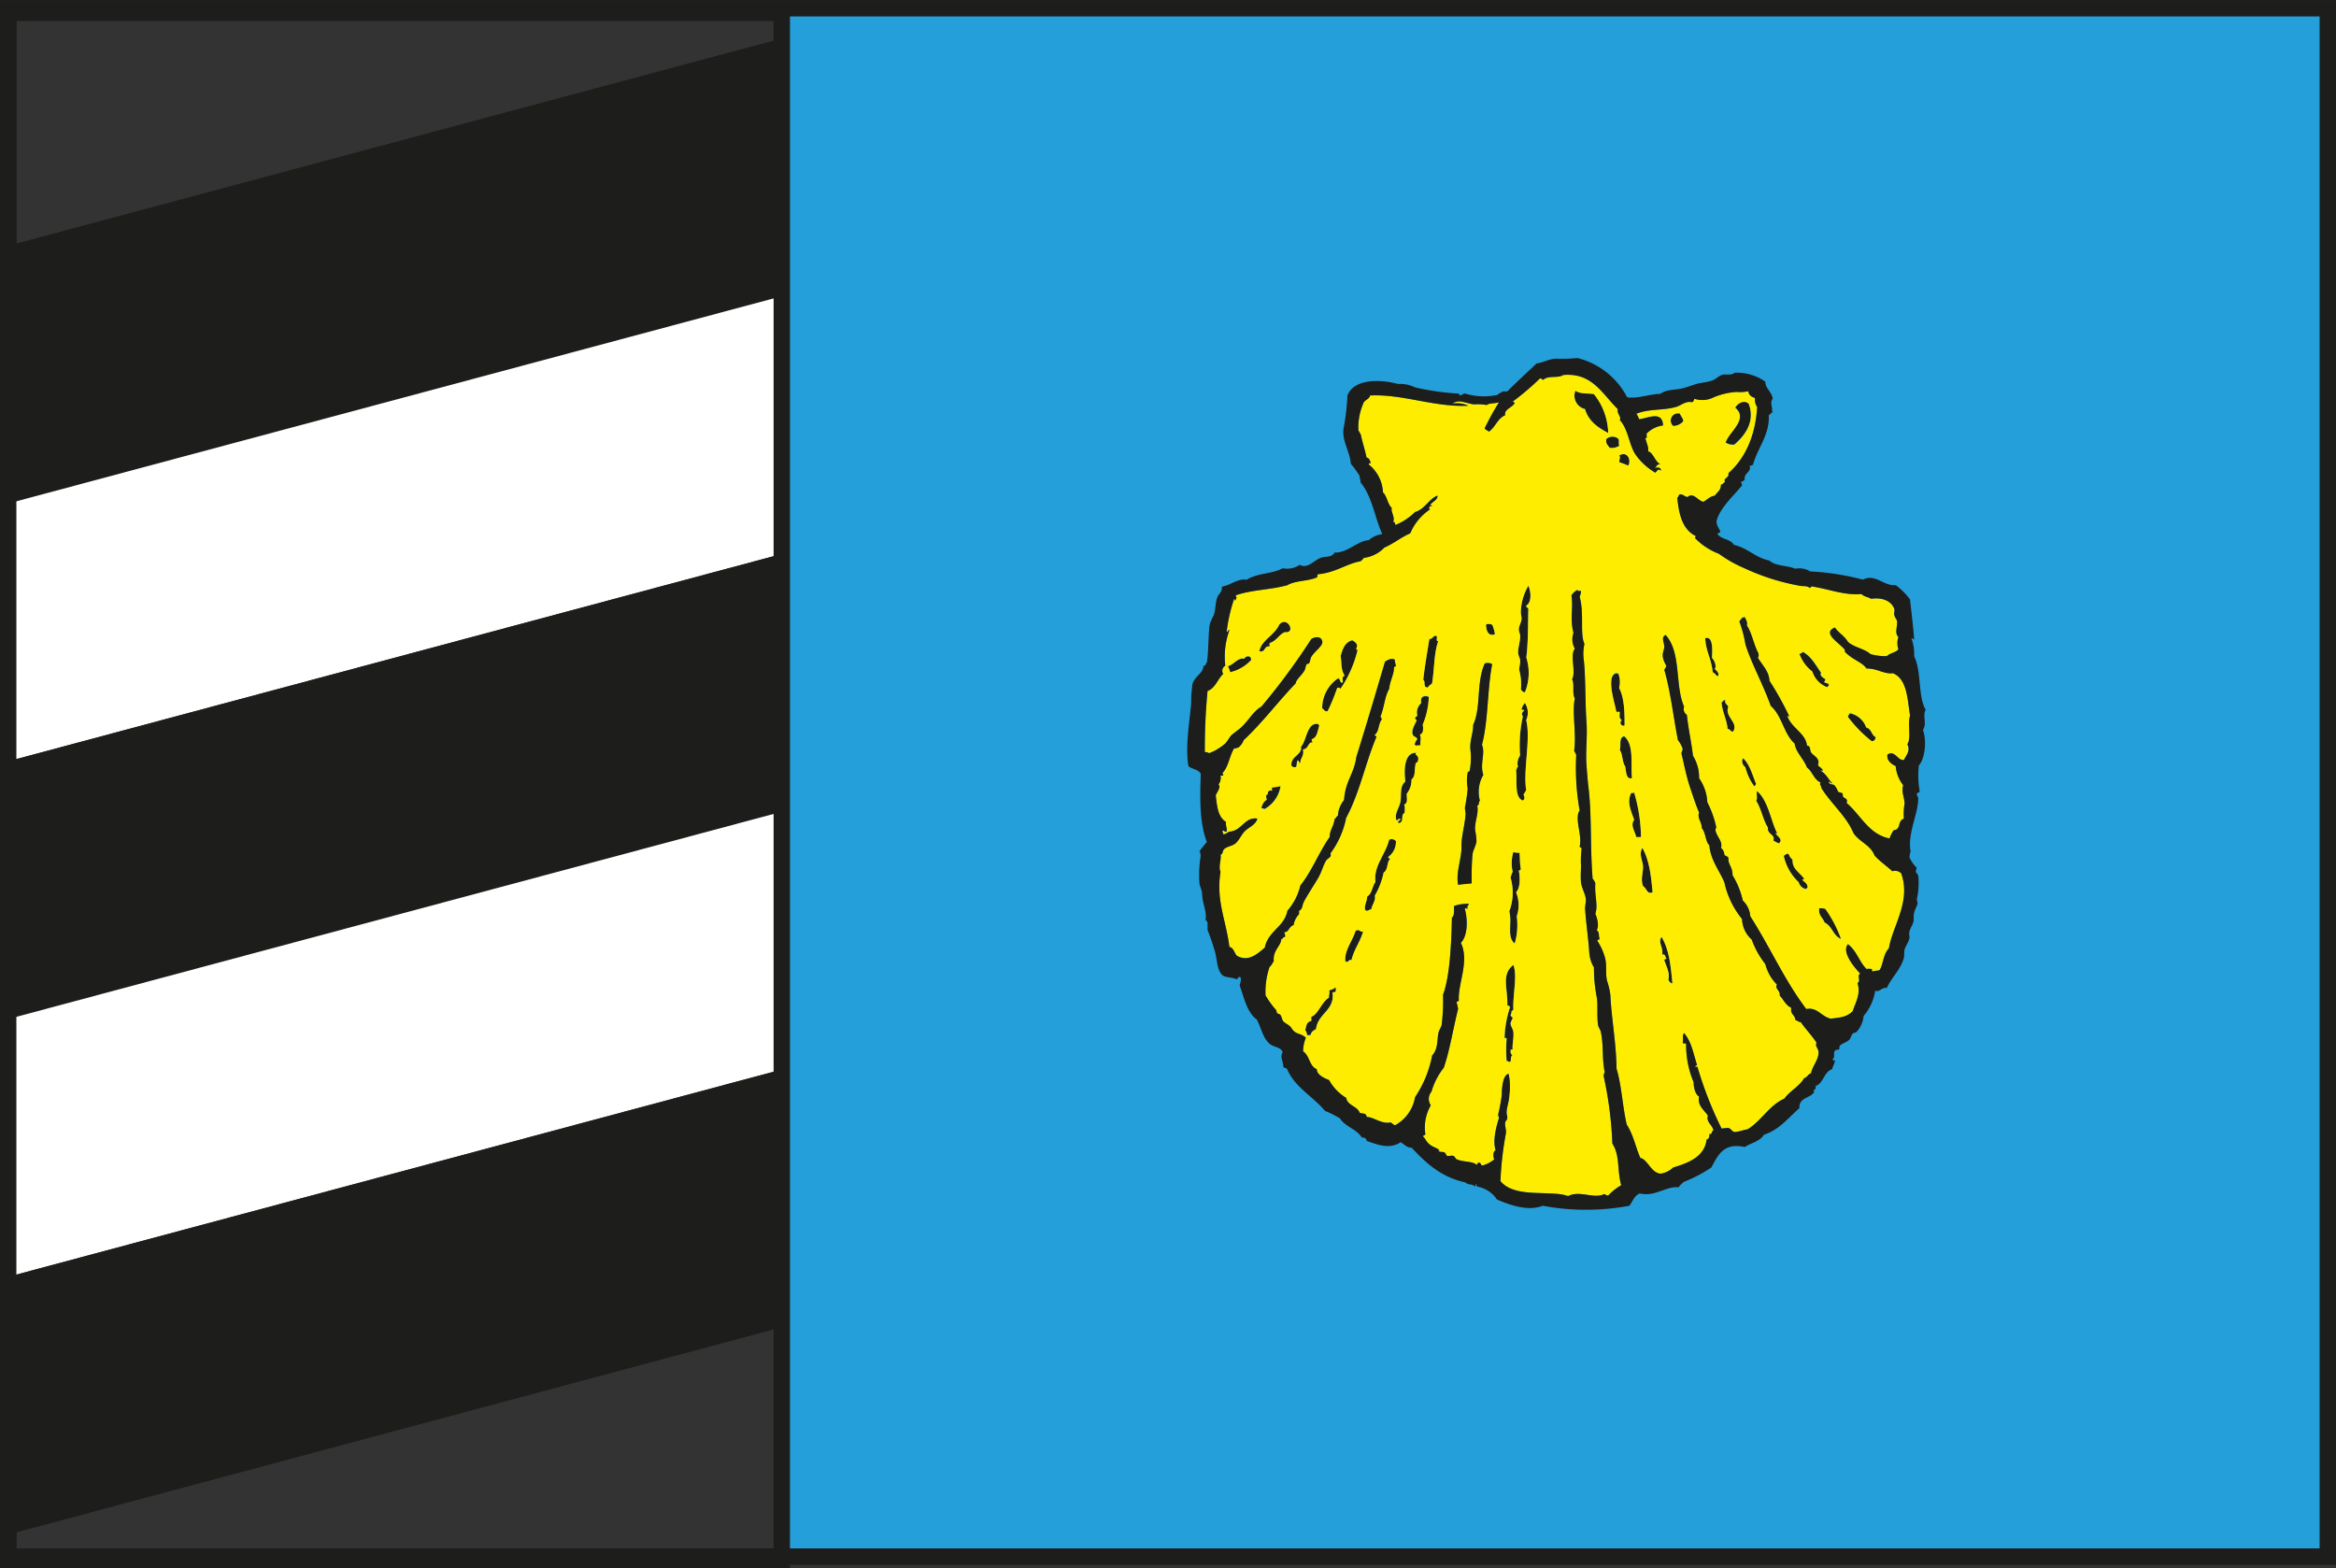 <svg id="2251cd13-da8b-4b1a-b23d-c9723940fa38" data-name="Vrstva 1" xmlns="http://www.w3.org/2000/svg" width="120.79mm" height="81.09mm" viewBox="0 0 342.4 229.85">
  <rect x="0" y="0" width="342.4" height="229.85" fill="#333333" stroke="none"/>
  <title>knezice flag</title>
  <rect x="115.56" y="1.23" width="225.13" height="227.28" style="fill: #249fda"/>
  <g>
    <path d="M231.48,57.81c.6.47,1.78.35,2.7.5a9.42,9.42,0,0,1,2.1,5.71c-1.5-.8-2.88-1.72-3.4-3.51a2,2,0,0,1-1.4-2.7" transform="translate(-0.55 -0.58)" style="fill: #1d1d1b;fill-rule: evenodd"/>
    <path d="M256.89,59.71c1,2.74-.68,4.77-2.1,6a1.86,1.86,0,0,1-1.3-.3c.53-1.61,3.43-3.45,1.4-5.11.33-.63,1.26-1.24,2-.6" transform="translate(-0.55 -0.58)" style="fill: #1d1d1b;fill-rule: evenodd"/>
    <path d="M246.79,61.21c.14.4.44.63.5,1.1a1.91,1.91,0,0,1-1.5.71,1.06,1.06,0,0,1,1-1.81" transform="translate(-0.55 -0.58)" style="fill: #1d1d1b;fill-rule: evenodd"/>
    <path d="M237.78,64.92c.13.38,0,.55.1,1a2.17,2.17,0,0,1-1.4.3c-.24-.36-.62-.59-.5-1.3a1.34,1.34,0,0,1,1.8,0" transform="translate(-0.55 -0.58)" style="fill: #1d1d1b;fill-rule: evenodd"/>
    <path d="M239.18,68.82a12.52,12.52,0,0,0-1.3-.5c0-.47.2-.64,0-1,1.28-.73,1.79.87,1.3,1.5" transform="translate(-0.55 -0.58)" style="fill: #1d1d1b;fill-rule: evenodd"/>
    <path d="M224.57,86.43c.41.86.5,2.45-.3,2.9-.05.36.36.25.3.6-.07,2.12,0,4.7-.3,7a7.55,7.55,0,0,1-.2,5.1c-.34,0-.43-.23-.6-.4a7.84,7.84,0,0,0-.2-2.7c-.11-.52.13-1,.1-1.5s-.28-.79-.3-1.2c0-.73.28-1.57.3-2.4,0-.34-.21-.69-.2-1,0-.52.36-1,.4-1.51,0-.4-.15-.78-.1-1.2a8,8,0,0,1,1.1-3.7" transform="translate(-0.55 -0.58)" style="fill: #1d1d1b;fill-rule: evenodd"/>
    <path d="M188.85,93.24c-.87.4-1.24,1.3-2.21,1.6v.5c-.88-.15-.55.91-1.5.7.28-1.63,2.23-2.35,2.91-3.9,1.17-1.41,2.57,1.32.8,1.1" transform="translate(-0.55 -0.58)" style="fill: #1d1d1b;fill-rule: evenodd"/>
    <path d="M219.27,92.14a5.44,5.44,0,0,1,.4,1.4c-.93.37-1.33-.5-1.3-1.4.21-.2.66-.08.9,0" transform="translate(-0.55 -0.58)" style="fill: #1d1d1b;fill-rule: evenodd"/>
    <path d="M211.16,93.84c.07.22-.18.78.2.7-.63,1.79-.55,4-.9,6.2-.18.22-.5.3-.6.6-.81.06-.3-1-.7-1.1.21-1.91.56-4,.9-6,.56,0,.58-.69,1.1-.4" transform="translate(-0.55 -0.58)" style="fill: #1d1d1b;fill-rule: evenodd"/>
    <path d="M251.89,98.64c.27.26.81.76.4,1.1-.24-.19-.39-.48-.7-.6-.16-1.89-1-3.11-1.1-5,1.31-.44,1,2.32,1,2.9.34.31.73,1.25.4,1.6" transform="translate(-0.55 -0.58)" style="fill: #1d1d1b;fill-rule: evenodd"/>
    <path d="M197.05,101.54c-.23-.14-.18-.21-.5-.1a30.6,30.6,0,0,1-1.4,3.4c-.51.11-.51-.29-.8-.4a5.28,5.28,0,0,1,2.3-4.4c.46,0,.18.69.7.6.11-.35-.23-.8.3-1-.65-.92-.43-2.08-.6-2.9.29-.94.57-2,1.7-2.3.49.27.93.62.6,1.2,0,.17.08.19.2.2a17.17,17.17,0,0,1-2.5,5.7" transform="translate(-0.55 -0.58)" style="fill: #1d1d1b;fill-rule: evenodd"/>
    <path d="M264.8,96.14c1.26.67,1.91,2,2.7,3.1-.28.28.17.66.6.9,0,.19-.06.34-.2.4.17.2.58.16.7.4s-.2.2-.2.4a3.6,3.6,0,0,1-2.2-2.3,5.73,5.73,0,0,1-1.9-2.6c.18-.08.4-.13.5-.3" transform="translate(-0.55 -0.58)" style="fill: #1d1d1b;fill-rule: evenodd"/>
    <path d="M183.94,97.34a6.11,6.11,0,0,1-3.1,1.8c0-.31-.18-.49-.3-.9.89-.24,1.42-1.28,2.4-1.1.22-.45,1-.54,1,.2" transform="translate(-0.55 -0.58)" style="fill: #1d1d1b;fill-rule: evenodd"/>
    <path d="M238.68,107a.45.45,0,0,1-.4-.8c-.39-.24-.37-.62-.3-1.11,0-.21-.35,0-.5-.1-.2-1.12-1-3.49-.7-4.9.08-.4.44-1,1-.7a3.56,3.56,0,0,1,.1,2.1c.85,1.48.83,3.87.8,5.51" transform="translate(-0.55 -0.58)" style="fill: #1d1d1b;fill-rule: evenodd"/>
    <path d="M210,102.74a11.46,11.46,0,0,1-.9,4.11c.11.4.15,1.34-.4,1.4.26.73,0,1,.1,1.6-.5,0-.6.15-.9-.1a2.23,2.23,0,0,1,.4-.8c-.14-.45-.58-.32-.7-.8s.38-1.45.6-1.9c.05-.23-.19-.15-.2-.3-.05-.32.27-.27.3-.5a1.86,1.86,0,0,1,.6-1.81c-.23-.93.41-1.18,1.1-.9" transform="translate(-0.55 -0.58)" style="fill: #1d1d1b;fill-rule: evenodd"/>
    <path d="M253.49,103.24c-.24.45.31.6.4,1-.59,1.42,1.58,2.27.7,3.61-.42,0-.42-.38-.8-.4-.13-1.45-.74-2.31-.9-3.91.25-.05.21-.38.6-.3" transform="translate(-0.55 -0.58)" style="fill: #1d1d1b;fill-rule: evenodd"/>
    <path d="M224.07,103.64a2.59,2.59,0,0,1,.2,2.51c.69,2.83-.48,7.27,0,10.3-.16.17-.22.45-.4.6.17.39.26.66-.1.9-1.34-.5-.76-3.2-1-4.5.21,0,0-.44.3-.4a2,2,0,0,1,.3-1.7,19.5,19.5,0,0,1,.4-5.7c-.19-.51-.15-.56.2-.91,0-.13-.25-.08-.4-.1a2.1,2.1,0,0,1,.5-1" transform="translate(-0.55 -0.58)" style="fill: #1d1d1b;fill-rule: evenodd"/>
    <path d="M274.11,107.25c.78.15.75,1.11,1.4,1.4-.08.32-.17.63-.6.6a19,19,0,0,1-3.51-3.6c.06-.21.22-.33.3-.51a3.22,3.22,0,0,1,2.41,2.11" transform="translate(-0.55 -0.58)" style="fill: #1d1d1b;fill-rule: evenodd"/>
    <path d="M193.85,106.75a.16.16,0,0,0,.1.2c-.27.76-.29,1.77-1.1,2-.08.28.14.26.1.5-.63-.17-.6,1-1.4,1,.2,1-.35,1.25-.4,2-.21,0-.2-.27-.3-.4-.34.13-.16.78-.4,1s-.43-.11-.6-.2c-.13-1.48,1.62-1.56,1.4-2.8.84-.8.87-3.75,2.6-3.3" transform="translate(-0.55 -0.58)" style="fill: #1d1d1b;fill-rule: evenodd"/>
    <path d="M238.68,108.55c1.45,1.33.87,4.12,1.1,6.1-.87.33-.86-1-1-1.7-.49-.73-.34-1.84-.8-2.4.23-.79-.15-1.6.5-2Z" transform="translate(-0.55 -0.58)" style="fill: #1d1d1b;fill-rule: evenodd"/>
    <path d="M207.46,114.85a3.25,3.25,0,0,1-.7,2.1c0,.76.22,1.34-.4,1.6.19.25.06.81.1,1.2-.67.27,0,1.4-.9,1.51-.26-.27.21-.38.3-.6-.41-.14-.32.21-.6.2-.39-1,.49-1.93.6-2.91s-.13-2.12.7-2.8c-.22-1.49-.21-4.23,1.5-4.2.43,0,0,.12,0,.2s.61.29.3,1.1c-.05.13-.27.14-.3.3-.2.94,0,1.86-.6,2.3" transform="translate(-0.55 -0.58)" style="fill: #1d1d1b;fill-rule: evenodd"/>
    <path d="M256.09,111.75c1,1,1.37,2.58,1.9,3.8-.18,0-.07.33-.3.3a7.84,7.84,0,0,1-1.3-2.8c-.36-.19-.68-1-.3-1.3" transform="translate(-0.55 -0.58)" style="fill: #1d1d1b;fill-rule: evenodd"/>
    <path d="M188.25,115.75a4.61,4.61,0,0,1-2.41,3.4c0-.2-.44,0-.4-.3.19-.44.36-.91.8-1.1-.13-.13-.09-.43-.1-.7.41-.06.18-.3.3-.5s.3-.31.5-.1c.19-.17-.11-.29.11-.5a7.7,7.7,0,0,0,1.2-.2" transform="translate(-0.55 -0.58)" style="fill: #1d1d1b;fill-rule: evenodd"/>
    <path d="M239.68,116.75c.2.17.13,0,.4,0a23.87,23.87,0,0,1,1,6.51h-.7c-.17-.82-.92-1.77-.3-2.51-.42-1.23-1.17-2.66-.4-4" transform="translate(-0.55 -0.58)" style="fill: #1d1d1b;fill-rule: evenodd"/>
    <path d="M205.16,123.86a2.71,2.71,0,0,1-1.1,2.3c-.13.32.32.08.2.4-.41.26-.26,1.59-.9,1.9a11,11,0,0,1-1.3,3.4c.19.69-.4,1.3-.51,2-.33,0-.56.41-.89.1-.21-.59.26-1.31.29-2,.73-.37.71-1.49,1.21-2.1-.31-2.38,1.48-4,2-6.2a.82.82,0,0,1,1,.2" transform="translate(-0.55 -0.58)" style="fill: #1d1d1b;fill-rule: evenodd"/>
    <path d="M241.28,124.86c1.05,1.83,1.29,4.22,1.5,6.5-.82.39-.89-.66-1.4-.9-.38-1,0-1.88,0-2.8s-.68-1.79-.1-2.8" transform="translate(-0.55 -0.58)" style="fill: #1d1d1b;fill-rule: evenodd"/>
    <path d="M222.37,125.46a2.26,2.26,0,0,0,.9.1c.09.79,0,1.46.2,2.4a.28.28,0,0,1-.3.2c.22,1.25.2,2.58-.4,3.2a4.94,4.94,0,0,1,.1,3.5,9.77,9.77,0,0,1-.3,4c-1.21-.92-.33-3.11-.8-4.71a7.72,7.72,0,0,0,.2-4.9,3,3,0,0,1,.3-.9,5.67,5.67,0,0,1,.1-2.9" transform="translate(-0.55 -0.58)" style="fill: #1d1d1b;fill-rule: evenodd"/>
    <path d="M262.7,125.66a2.07,2.07,0,0,0,.6.9c-.06,1.39,1,1.79,1.7,2.8,0,.12-.18.09-.3.1.28.39.84.49.8,1.2-.09.05-.18.09-.2.2a1.35,1.35,0,0,1-1.1-1A7.53,7.53,0,0,1,262,126c.23-.1.32-.35.7-.3" transform="translate(-0.55 -0.58)" style="fill: #1d1d1b;fill-rule: evenodd"/>
    <path d="M267.2,133.66a2.26,2.26,0,0,1,.9.1,17.91,17.91,0,0,1,2.3,4.41c-1.16-.45-1.3-1.9-2.4-2.4-.33-.82-.94-1-.8-2.11" transform="translate(-0.55 -0.58)" style="fill: #1d1d1b;fill-rule: evenodd"/>
    <path d="M200.35,137.07c-.42,1.54-1.33,2.6-1.7,4.2-.38-.09-.43.17-.6.3a.51.51,0,0,0-.3-.1c-.19-1.56,1-2.88,1.5-4.5.66-.32.59.27,1.1.1" transform="translate(-0.55 -0.58)" style="fill: #1d1d1b;fill-rule: evenodd"/>
    <path d="M244.08,137.87c1.18,1.91,1.36,4.4,1.61,6.8-.37,0-.45-.29-.6-.5.25-1-.24-1.83-.61-2.9,0-.19.34-.07.31-.3-.22-.15-.1-.64-.61-.5.2-1.1-.66-1.74-.1-2.6" transform="translate(-0.55 -0.58)" style="fill: #1d1d1b;fill-rule: evenodd"/>
    <path d="M222.37,142c.62,1.66-.09,4.19,0,6.6-.2,0-.13.28-.4.21.32.09,0,.34,0,.59,0,.08.3.36.3.31,0,.29-.3.58-.3.9s.35.78.4,1.2c.11.88-.19,1.86-.1,2.6H222c0,.4,0,.73.3.8-.35.11-.07.86-.4,1s-.22-.18-.5-.1a22.44,22.44,0,0,1,0-3.3c0-.12-.18-.09-.3-.1a15.61,15.61,0,0,1,.8-4.5c0-.26-.39-.15-.4-.41.1-2.27-.94-4.41.9-5.8" transform="translate(-0.55 -0.58)" style="fill: #1d1d1b;fill-rule: evenodd"/>
    <path d="M196.25,145.27c.22,0,0,.43.1.6a.6.6,0,0,1-.5.1c.43,2.65-2.15,3.12-2.4,5.41-.35.21-.73.4-.8.9h-.5c-.08-.26-.08-.59-.3-.7.2-.61.11-1.22.9-1.4v-.6c1-.37,1.5-2.17,2.6-2.81-.07-.48.18-.66,0-1,.25-.21.73-.2.9-.5" transform="translate(-0.55 -0.58)" style="fill: #1d1d1b;fill-rule: evenodd"/>
    <path d="M244,69.52c.05-.4-.46-.55-1-.3.36-.14.32-.68.9-.6-.77-.42-1.07-1.78-1.81-1.9.19-.47-.22-1.21-.4-2,.31.31.17-.34.2-.6a4.11,4.11,0,0,1,2.41-1.2c-.07-2.26-2.37-1-3.51-.91a2.73,2.73,0,0,0-.4-.8c1.87-.76,3.92-.46,5.81-1,.77-.22,1.39-.89,2.3-.7.27,0,.3-.29.4-.5a3.69,3.69,0,0,0,2.8-.2,10.24,10.24,0,0,1,3.4-.8,5.81,5.81,0,0,0,1.7-.1c.1.54.39.79,1,1a1.75,1.75,0,0,0,.3,1.3c-.22,3.89-1.57,7.39-4.21,9.71.14.79-.79.64-.5,1.3-.22.12-.33.34-.6.4,0,.85-.57,1.09-.9,1.6-.76.1-1.11.62-1.7.9-.8-.19-1.45-1.46-2.3-.7-.4-.06-.62-.31-1-.4s-.27.4-.5.5c.24,2.33.67,4.57,2.7,5.61,0,.16-.1.17-.1.3a9.62,9.62,0,0,0,3.5,2.3,18.71,18.71,0,0,0,3.7,2.1,33.14,33.14,0,0,0,8.21,2.6c.47.09,1-.05,1.4.3.2,0,.13-.27.4-.2,2.69.44,4.64,1.31,7.21,1.1.3.39,1,.43,1.4.7,1.37-.22,2.92.17,3.4,1.5.07.21-.07.59,0,.91s.37.66.4.9c.08.77-.41,1.71.2,2.3a2.71,2.71,0,0,0,0,1.8c-.41.49-1.26.54-1.7,1a8.24,8.24,0,0,1-2.4-.3c-.88-.82-2.43-1-3.31-1.8-.48-.85-1.37-1.3-1.9-2.1-2,.79.65,2.26,1.4,3.2.08.1,0,.31.1.4,1.1,1.15,2.57,1.51,3.11,2.4,1.68,0,2.53.85,3.9.7,2.11.88,2.11,3.87,2.5,6.2-.36,1.32.22,3.35-.4,4.21.48.94-.12,1.55-.5,2.3-.87.18-1.31-1.5-2.4-.8-.19.8.55,1.42,1.2,1.7a5.15,5.15,0,0,0,1.1,2.8c-.3,1.06.19,1.85.2,2.71a8.55,8.55,0,0,0-.1,2.2c-1,.3-.35,1.57-1.5,1.7a4.49,4.49,0,0,0-.6,1.2c-3.08-.61-4.24-3.47-6.31-5.2.24-.66-.25-.61-.5-.91-.11-.13-.06-.46-.1-.5s-.51-.1-.7-.3c.13.13-.34-.78-.5-.9s-.8-.06-.8-.5c.31-.07.19.28.5.2-.59-.57-.92-1.41-1.7-1.8.07-.18.18,0,.3,0,.1-.21-.47-.59-.7-.8.38-1.08-.59-1.32-1-1.9-.23-.33,0-.92-.6-1-.19-1.85-2.34-2.59-2.9-4.41a.45.45,0,0,0,.3.11,45.75,45.75,0,0,0-2.9-5.21c-.07-1.43-1-2.21-1.71-3.4.21-.25.15-.21.1-.6-.73-1.32-1-3-1.7-4.1.11-.62-.17-.83-.3-1.2-.47,0-.56.36-.8.6a18.76,18.76,0,0,1,.9,3.4c.92,2.88,2.52,5.69,3.71,9,1.63,1.37,1.9,4.11,3.5,5.51.14,1.24,1.34,2.25,1.8,3.5.81.59,1,1.77,2,2.2-.23.39.12.37.1.8,1.42,2.28,3.75,4.19,4.71,6.61.85,1.28,2.52,1.75,3.1,3.3.77.86,1.75,1.51,2.6,2.3a1.31,1.31,0,0,1,1.3.3c1.49,4.13-1.26,7.7-1.8,11-.82.86-.78,2.06-1.3,3.1-.17.26-.77.1-1,.3-.18,0-.23-.17-.2-.4-.21.06-.66-.12-.7.1-1.11-1-1.48-2.73-2.81-3.7-1,1.19,1.12,3.59,1.81,4.3-.54.32.16,1.07-.4,1.4.52,1.57-.32,2.9-.7,4.11-.88.9-1.9.94-3.21,1.1-1.36-.26-2-1.74-3.6-1.4-3.23-4.26-5.23-8.92-8.21-13.61a3.55,3.55,0,0,0-1.1-2.31,12.2,12.2,0,0,0-1.5-3.7c0-1.23-.68-1.58-.6-2.5-.06-.3-.45-.28-.6-.5a1.3,1.3,0,0,0-.5-1c.32-1-.66-1.68-.8-2.6,0-.15.13-.35.1-.5a15.22,15.22,0,0,0-1.3-3.61,6.62,6.62,0,0,0-1.2-3.5,6.11,6.11,0,0,0-.9-3.3c-.29-2.38-.6-3.47-.9-6a1,1,0,0,1-.4-1.2c-1.38-3.11-.37-7.91-2.7-10.5-.73.32-.22,1.09-.2,1.7,0,.46-.32.9-.2,1.6a4,4,0,0,0,.5,1.2,2.11,2.11,0,0,1-.3.6c.92,3.15,1.34,7,2,10.31a3.77,3.77,0,0,1,.7,1.3,2.64,2.64,0,0,1-.2.6c.43,1.65.71,3.39,1.4,5.4.39,1.16.76,2.28,1.2,3.31-.3.84.45,1.38.4,2.3.58.62.5,1.9,1.1,2.5.19,2.15,1.36,3.51,2.2,5.4a12.77,12.77,0,0,0,2.6,5.41,4.16,4.16,0,0,0,1.41,3,12.81,12.81,0,0,0,2,3.6,6.43,6.43,0,0,0,1.7,3c-.35.65.53.85.4,1.6.57.6.89,1.45,1.7,1.81-.18,1,.56,1,.6,1.8.32,0,.44.29.8.3.72,1.05,1.6,1.93,2.3,3-.23.58.28.87.3,1.4,0,1.12-.93,2.05-1.1,3.1-.46.11-.53.6-1,.7-.73,1.24-2.08,1.86-2.9,3-2.27,1-3.35,3.26-5.41,4.51-.66.1-1.17.35-1.9.4-.41-.09-.51-.49-.9-.6a7.1,7.1,0,0,0-1,.1,54.74,54.74,0,0,1-3.5-8.91c-.09-.34-.22,0-.4-.2a.72.72,0,0,1,.3-.2c-.61-1.94-.82-3.38-1.9-4.7-.31.4-.07,1-.2,1.4,0,.21.44,0,.5.2a14,14,0,0,0,1.1,5.6c0,.64.2,1.78.8,2.1-.29,1.3.76,2,1.3,2.81-.33.94.7,1.35.8,2.2-.33,0-.12.61-.6.5,0,.45-.08.72-.4.8-.3,2.63-2.91,3.49-4.9,4.1a3.49,3.49,0,0,1-1.81.9c-1.4-.05-1.95-2.11-3-2.3-.66-1.46-1-3.35-2-4.9-.6-2.49-.75-5.79-1.5-8.21,0-3.72-.75-7.42-.9-10.81a11.17,11.17,0,0,0-.5-2.1c-.24-1.11,0-2.32-.3-3.4a9.19,9.19,0,0,0-1.1-2.4c0-.26.39-.08.3-.4-.18-.6.07-.7-.4-1.2.41-.59,0-1.83-.2-2.4.43-1.23-.14-2.66,0-4.41a1.67,1.67,0,0,0-.4-.7c-.38-4.82-.11-9.22-.6-13.31-.13-1.09-.23-2.42-.3-3.4-.15-2,.16-4.13,0-6.3-.2-2.7-.11-6.58-.4-9.11a6.53,6.53,0,0,1,.1-2.3c-.67-1.55,0-4.41-.7-6.91a2.6,2.6,0,0,0,.2-.8c-.13-.21-.4.16-.5-.2a2.25,2.25,0,0,0-.9.8c.31,2-.26,3.29.3,5.51a2.74,2.74,0,0,0,.2,2.3c-.77,1,.21,3.38-.4,4.5.35.62,0,2.06.4,2.8-.45,1.93.26,5.29-.1,7.61.05.27.25.42.3.7a35.83,35.83,0,0,0,.5,8.11c-.81,1.18.43,3.63,0,5.3a.72.72,0,0,0,.3.2,14.54,14.54,0,0,0-.1,2.6c0,.82-.08,1.55,0,2.4s.58,1.58.7,2.4c.07.49-.14,1-.1,1.5.13,2,.45,4.13.6,6.21a5,5,0,0,0,.7,2.4,21.56,21.56,0,0,0,.4,4.3c.21,1,0,2.74.2,4.11.05.36.32.66.4,1,.45,2,.15,4.12.6,6-.19,0-.06.34-.2.4a56.64,56.64,0,0,1,1.3,10c1.15,1.77.67,3.95,1.3,6.1a7.91,7.91,0,0,0-1.9,1.51c-.31,0-.39-.15-.6-.21-1.45.76-3.63-.59-5.3.3-2.47-.95-7.78.4-9.91-2.2a48.43,48.43,0,0,1,.8-7c.07-.55-.19-1.1-.1-1.6,0-.24.28-.4.3-.6s-.11-.58-.1-.9c0-.78.36-1.66.4-2.51a9.07,9.07,0,0,0-.1-3.1c-.82.11-1,2-1,3.1a25.67,25.67,0,0,1-.5,2.71.84.84,0,0,0,.1.6c-.52,1.64-.93,3.44-.5,4.8-.39.05-.4,1-.2,1.3a4.26,4.26,0,0,1-1.7.9c-.33,0-.22-.39-.5-.4s-.21.26-.4.3c-.62-.55-2-.37-2.91-.8-.21-.11-.27-.42-.5-.5s-.63.1-.9,0-.24-.42-.4-.5-.62,0-.9-.2c0,0,.16-.14.2-.1-.49-.44-.93-.42-1.5-.9s-.55-.79-.9-1.1c-.09-.32.33-.14.3-.4a6.49,6.49,0,0,1,.8-4.21,1.65,1.65,0,0,1,.1-2,10.17,10.17,0,0,1,1.8-3.5c.88-2.52,1.38-5.78,2.1-8.6a5.24,5.24,0,0,0-.2-.91c-.08-.32.33-.13.31-.4-.15-2.4,1.59-5.74.3-8.4,1.09-1.15,1-3.57.6-4.9,0-.41.2-.06.4-.11-.17-.32.05-.44.2-.7a5.72,5.72,0,0,0-2.21.31c0,.66.09,1.41-.3,1.7-.08,3.82-.29,8.61-1.3,11.3a28.82,28.82,0,0,1-.2,4.41c-.09.42-.41.8-.5,1.3-.18,1.09-.05,2.28-.9,3.2a16.32,16.32,0,0,1-2.5,6.1,5.81,5.81,0,0,1-2.9,4.11c-.33,0-.44-.29-.7-.4-1.3.29-2.47-.84-3.51-.8,0-.57-.6-.47-1-.6-.37-1-1.77-1-2-2.21a6.93,6.93,0,0,1-2.5-2.6c-.78-.31-1.83-.8-1.8-1.6-1.11-.42-1.05-2-2-2.6a5.14,5.14,0,0,1,.4-2c-.72-.72-1.5-.41-2.1-1.4-.29-.48-.91-.64-1.2-1s-.24-.67-.4-.9-.34-.14-.5-.3-.07-.38-.2-.5a13.41,13.41,0,0,1-1.51-2.11,11.12,11.12,0,0,1,.6-4.2c.3-.17.38-.56.61-.8-.19-1.61,1.06-2.25,1.1-3.3.37.1.21-.49.5-.2.2-.45-.15-.53,0-.8.57.09.65-.86,1.3-1a2.9,2.9,0,0,1,.8-1.6v-.5c.54-.24.45-.83.7-1.31.55-1.06,1.37-2.26,2.1-3.5.51-.86.79-2,1.2-2.6.23-.33.83-.44.6-1a13,13,0,0,0,2.3-5.2c2-3.66,2.78-7.9,4.41-11.81.12-.33-.33-.08-.2-.4.63-.44.5-1.63,1-2.2,0-.19-.07-.34-.2-.4.6-1.41.61-2.9,1.3-4.11.1-1.1.67-2.14.7-3q0-.33.3-.3a9.82,9.82,0,0,1-.2-1c-.6-.24-1,.1-1.4.3-1.42,4.83-2.66,9-4.21,14-.35,2.55-1.6,3.43-1.8,6.3a4,4,0,0,0-.9,2.31c-.22.1-.29.37-.5.5-.08,1-.68,1.52-.7,2.6-1.58,2.22-2.6,5-4.3,7.1a8.66,8.66,0,0,1-1.9,3.71c-.46,2.44-2.85,3-3.31,5.4-1,.85-2.38,2.18-4.1,1.2-.39-.4-.45-1.15-1.1-1.3-.47-3.88-2-6.74-1.3-11-.35-.77.17-1.92,0-2.5.39-.12.27-.56.5-.8.41-.41,1.14-.47,1.6-.8.62-.45.87-1.3,1.5-1.9s1.57-.91,1.8-1.8c-1.85-.28-2.25,1.74-4,1.9-.4.06-.54.39-1,.4,0-.18-.12-.21-.1-.4,0-.46.29.14.6,0,.07-.57-.17-.83-.1-1.4-1.2-.79-1.31-2.29-1.5-3.91.15-.45.83-1.2.4-1.6a1.59,1.59,0,0,0,.3-1.3h.4c0-.18-.12-.21-.1-.4.88-.89,1-2.52,1.7-3.6.31.07.37-.1.6-.1a2.5,2.5,0,0,0,.8-1.1c2.75-2.56,5-5.61,7.61-8.31.08-.6.87-1.14,1.3-1.9.15-.27.1-.65.3-.9s.32-.08.4-.2.13-.62.3-.9c.51-.86,1.79-1.59,1.6-2.3s-1-.7-1.6-.3a97.66,97.66,0,0,1-7.31,9.9c-1.32.75-2.07,2.45-3.4,3.41-.27.19-.55.42-.9.7s-.68,1-1,1.3a8,8,0,0,1-2.3,1.4c-.18,0-.52-.23-.7-.1a87.23,87.23,0,0,1,.4-9c1.17-.43,1.46-1.74,2.3-2.5a.83.83,0,0,1,.3-1.2,11.35,11.35,0,0,1,.6-5.2c-.32-.13-.07.32-.4.2a23.87,23.87,0,0,1,1.1-4.81c.12,0,.09.19.1.3.24-.33.32-.43.1-.8,2.37-.84,5.06-.79,7.61-1.5,1.09-.67,3-.57,4.2-1.1.32,0,.08-.46.3-.5,2.56-.24,4.21-1.56,6.2-1.9a2.16,2.16,0,0,0,.5-.5,5,5,0,0,0,3-1.5c1.55-.7,2.34-1.45,3.8-2.1a7.9,7.9,0,0,1,2.9-3.51c-.32-.24-.09-.45.3-.5,0-.11-.18-.08-.3-.1.36-.59,1.08-.7,1.1-1.4-1.15.35-1.87,2-3.3,2.4a8.88,8.88,0,0,1-2.9,1.91.43.43,0,0,0-.3-.5c.31-.65-.4-1.49-.2-2-.63-.56-.68-1.72-1.3-2.3a5.56,5.56,0,0,0-2.1-4.1c.05-.21.15-.21.3-.1-.07-.43-.19-.82-.61-.9-.15-.87-.6-2.24-.8-3.2-.06-.33-.36-.66-.4-.9a9,9,0,0,1,.8-4c.27-.4.85-.51.91-1,4.82-.24,9.43,1.75,14.41,1.5a3.94,3.94,0,0,0-2.31-.3c.9-.71,2,0,3.11.1a7.73,7.73,0,0,1,1.9.1c.4-.31,1-.19,1.8-.4a39.92,39.92,0,0,0-2.1,3.81c.1.26.46.27.6.5,1-.64,1.26-1.94,2.4-2.41-.18-.91,1.05-1.1,1.4-1.8a.72.72,0,0,0-.3-.2,38.47,38.47,0,0,0,4-3.4c.25,0,.31.16.5.2.74-.68,2.07-.17,2.91-.7,4.24-.38,5.68,2.72,8,5-.14.73.56,1.08.3,1.61,1.25,1.32,1.31,3.37,2.2,4.9a9.14,9.14,0,0,0,3,2.8c.33-.26.32-.61.8-.3m-11.1-9c.52,1.79,1.9,2.71,3.4,3.51a9.42,9.42,0,0,0-2.1-5.71c-.92-.15-2.1,0-2.7-.5a2,2,0,0,0,1.4,2.7m22-.2c2,1.66-.87,3.5-1.4,5.11a1.87,1.87,0,0,0,1.3.3c1.42-1.24,3.13-3.27,2.1-6-.74-.64-1.67,0-2,.6M245.79,63a1.94,1.94,0,0,0,1.5-.7c-.06-.48-.36-.71-.5-1.11a1.06,1.06,0,0,0-1,1.81M236,64.92c-.12.72.26.94.5,1.3a2.17,2.17,0,0,0,1.4-.3c-.14-.45,0-.62-.1-1a1.34,1.34,0,0,0-1.8,0m1.9,2.4c.2.36,0,.53,0,1a12.52,12.52,0,0,1,1.3.5c.49-.63,0-2.23-1.3-1.5M223.47,90.13c-.05.42.13.8.1,1.21s-.39,1-.4,1.5c0,.31.21.66.2,1,0,.83-.34,1.67-.3,2.4,0,.41.28.78.3,1.2s-.21,1-.1,1.5a7.84,7.84,0,0,1,.2,2.7c.17.17.26.41.6.4a7.55,7.55,0,0,0,.2-5.1c.3-2.31.23-4.88.3-7,.06-.36-.35-.25-.3-.61.8-.45.71-2,.3-2.9a8,8,0,0,0-1.1,3.7m-35.42,2c-.68,1.55-2.63,2.27-2.91,3.9,1,.21.62-.85,1.5-.7v-.5c1-.3,1.34-1.2,2.21-1.6,1.77.22.37-2.51-.8-1.1m30.32,0c0,.9.37,1.77,1.3,1.4a5.44,5.44,0,0,0-.4-1.4c-.24-.08-.69-.2-.9,0m-8.31,2.1c-.33,2.05-.69,4.09-.9,6,.4.15-.11,1.17.7,1.1.1-.3.42-.38.6-.6.35-2.22.27-4.41.9-6.2-.38.08-.13-.48-.2-.7-.52-.29-.54.44-1.1.4M251.49,97c0-.58.31-3.34-1-2.9.07,1.89.94,3.11,1.1,5,.31.12.46.41.7.6.41-.34-.13-.84-.4-1.1.33-.35-.06-1.29-.4-1.6m-51.94-1.2c-.12,0-.23,0-.2-.2.33-.58-.11-.93-.6-1.2-1.13.33-1.41,1.36-1.7,2.3.17.82,0,2,.6,2.9-.52.2-.19.65-.3,1-.52.09-.24-.62-.7-.6a5.28,5.28,0,0,0-2.3,4.4c.3.11.29.51.8.4a28.79,28.79,0,0,0,1.4-3.4c.32-.11.27,0,.5.1a17.17,17.17,0,0,0,2.5-5.7m64.75.6a5.73,5.73,0,0,0,1.9,2.6,3.6,3.6,0,0,0,2.2,2.3c0-.2.27-.12.2-.4s-.53-.2-.7-.4c.14-.06.19-.21.2-.4-.43-.24-.88-.62-.6-.9-.79-1.14-1.44-2.43-2.7-3.1-.1.17-.31.22-.5.3m-81.36.7c-1-.18-1.51.86-2.4,1.1.12.41.32.59.3.9a6,6,0,0,0,3.1-1.8c0-.74-.78-.65-1-.2m35.23.7c-1.27,2.82-.5,6.42-1.7,9,0,1.21-.52,2.28-.4,3.6a10,10,0,0,1-.1,3.1c-.05.14-.26.14-.3.3a6.11,6.11,0,0,0,0,2.3,25,25,0,0,1-.4,2.81c0,.29.11.61.1.9-.08,1.49-.65,3.35-.6,4.6.07,2-.85,3.82-.51,5.8.8-.09,1.39-.15,2-.2a40.71,40.71,0,0,1,.1-4.1c0-.74.52-1.35.6-2.1a10.44,10.44,0,0,0-.2-1.6c-.1-1.22.58-2.51.3-3.61.35,0,.16-.56.4-.7a5,5,0,0,1,.5-3.8c-.54-1.59.34-3.18-.2-4.4.94-3.49.78-8.25,1.5-11.81a1.23,1.23,0,0,0-1.1-.1m19.71,3.6a3.56,3.56,0,0,0-.1-2.1c-.55-.28-.91.3-1,.7-.3,1.41.5,3.79.7,4.9.15.06.52-.11.5.11-.07.48-.09.87.3,1.1a.45.45,0,0,0,.4.8c0-1.64,0-4-.8-5.51m-29,2.2a1.85,1.85,0,0,0-.6,1.8c0,.24-.35.19-.3.5,0,.16.25.08.2.31-.22.45-.75,1.3-.6,1.9s.56.35.7.8a2.23,2.23,0,0,0-.4.8c.31.25.4.08.9.1-.12-.64.16-.87-.1-1.6.55-.06.51-1,.4-1.4a11.46,11.46,0,0,0,.9-4.11c-.69-.28-1.33,0-1.1.9m44-.1c.16,1.6.77,2.46.9,3.91.38,0,.38.42.8.4.88-1.34-1.29-2.19-.7-3.61-.09-.4-.64-.55-.4-1-.39-.08-.35.25-.6.3m-29.32,1.1c.15,0,.37,0,.4.1-.35.35-.39.4-.2.91a19.5,19.5,0,0,0-.4,5.7,2,2,0,0,0-.3,1.7c-.28,0-.09.37-.3.4.24,1.3-.34,4,1,4.5.36-.24.26-.51.1-.9.18-.15.24-.43.4-.6-.48-3,.7-7.47,0-10.3a2.56,2.56,0,0,0-.2-2.51,2.1,2.1,0,0,0-.5,1m48.13.5a2.85,2.85,0,0,0-.3.51,19,19,0,0,0,3.51,3.6c.43,0,.52-.28.6-.6-.65-.29-.62-1.25-1.4-1.4a3.22,3.22,0,0,0-2.41-2.11m-80.45,4.91c.22,1.24-1.53,1.32-1.4,2.8.18.09.25.28.6.2s.06-.87.4-1c.1.13.09.37.3.4,0-.75.6-1,.4-2,.8,0,.77-1.17,1.4-1,0-.24-.18-.22-.1-.5.81-.23.83-1.24,1.1-2a.16.16,0,0,1-.1-.2c-1.73-.44-1.76,2.5-2.6,3.3m47.23-1.5c-.65.4-.27,1.21-.5,2,.46.56.31,1.67.8,2.4.14.73.13,2,1,1.7-.23-2,.35-4.77-1.1-6.1Zm-30.42,4c0-.16.25-.17.3-.3.31-.81-.24-.89-.3-1.1s.43-.19,0-.2c-1.71,0-1.72,2.71-1.5,4.2-.83.68-.59,1.77-.7,2.8s-1,1.92-.6,2.91c.28,0,.19-.34.6-.2-.09.22-.56.33-.3.6.91-.11.23-1.24.9-1.5,0-.4.09-1-.1-1.21.62-.26.38-.84.4-1.6a3.25,3.25,0,0,0,.7-2.1c.61-.44.4-1.35.6-2.3m48.33.5a7.84,7.84,0,0,0,1.3,2.8c.24,0,.12-.29.3-.3-.53-1.22-.89-2.8-1.9-3.8-.38.32-.06,1.11.3,1.3M187.05,116c-.22.21.08.33-.1.5-.21-.21-.33,0-.5.1s.1.44-.31.5c0,.27,0,.57.11.7-.45.19-.62.66-.81,1.11,0,.27.38.09.4.3a4.65,4.65,0,0,0,2.41-3.41,7.7,7.7,0,0,1-1.2.2M261,122.66c-.92-1.78-1.28-4.72-2.9-6.11-.12.78.13.74-.11,1.4.8,1.27.92,2.62,1.71,3.91-.15,1,1.15,1,.8,1.9a5,5,0,0,0,.8.4c.7-.64-.58-1.19-.5-1.5.11,0,.15.14.2,0m-20.92-1.9c-.62.74.13,1.68.3,2.5h.7a23.87,23.87,0,0,0-1-6.51c-.27,0-.2.17-.4,0-.77,1.34,0,2.77.4,4m-35.92,2.9c-.52,2.18-2.31,3.82-2,6.2-.5.61-.48,1.73-1.21,2.1,0,.69-.5,1.41-.29,2,.33.3.56-.1.89-.1.11-.71.7-1.32.51-2a11,11,0,0,0,1.3-3.4c.64-.31.49-1.64.9-1.9.12-.32-.33-.08-.2-.4a2.71,2.71,0,0,0,1.1-2.3.82.82,0,0,0-1-.2m37.22,4c0,.92-.38,1.8,0,2.8.51.24.58,1.29,1.4.9-.21-2.28-.45-4.67-1.5-6.5-.58,1,.09,1.86.1,2.8m-19.11.7a3,3,0,0,0-.3.9,7.75,7.75,0,0,1-.2,4.91c.46,1.6-.41,3.78.8,4.7a9.71,9.71,0,0,0,.3-4,5,5,0,0,0-.1-3.51c.6-.62.62-2,.4-3.2a.27.27,0,0,0,.3-.2c-.17-.94-.11-1.61-.2-2.4a2.26,2.26,0,0,1-.9-.1,5.67,5.67,0,0,0-.1,2.9M262,126a7.53,7.53,0,0,0,2.2,3.9,1.35,1.35,0,0,0,1.1,1c0-.11.11-.15.2-.2,0-.71-.52-.81-.8-1.2.12,0,.28,0,.3-.1-.66-1-1.77-1.41-1.7-2.8a2.07,2.07,0,0,1-.6-.9c-.38,0-.47.2-.7.3m6,9.81c1.1.5,1.25,1.95,2.4,2.4a17.91,17.91,0,0,0-2.3-4.41,2.24,2.24,0,0,0-.9-.1c-.13,1.1.47,1.29.8,2.11M199.25,137c-.52,1.62-1.69,2.94-1.5,4.5a.51.51,0,0,1,.3.1c.17-.13.22-.39.6-.3.37-1.6,1.28-2.66,1.7-4.2-.52.17-.44-.42-1.1-.1m44.94,3.5c.5-.14.38.35.6.5,0,.23-.29.11-.3.3.36,1.07.85,1.85.6,2.9.15.21.23.5.6.5-.25-2.39-.43-4.89-1.6-6.8-.57.86.3,1.5.1,2.6m-22.72,7.3c0,.26.39.15.4.41a15.61,15.61,0,0,0-.8,4.5c.12,0,.28,0,.3.1a22.44,22.44,0,0,0,0,3.3c.28-.08.26.14.5.1s0-.88.4-1c-.3-.07-.34-.4-.3-.8h.3c-.1-.74.21-1.72.1-2.6-.05-.42-.4-.82-.4-1.2s.29-.61.3-.9c0,0-.29-.22-.3-.3,0-.26.32-.51,0-.6.27.07.2-.2.4-.2-.09-2.42.62-5,0-6.61-1.84,1.39-.8,3.53-.9,5.8m-26.12-2c.18.34-.07.52,0,1-1.1.64-1.56,2.44-2.6,2.81v.6c-.79.18-.7.79-.9,1.4.22.11.22.44.3.7h.5c.07-.5.45-.69.8-.9.25-2.29,2.83-2.76,2.4-5.41a.6.6,0,0,0,.5-.1c-.06-.17.12-.58-.1-.6-.17.3-.65.29-.9.5" transform="translate(-0.55 -0.58)" style="fill: #ffed00;fill-rule: evenodd"/>
    <path d="M260.8,122.66c-.08.31,1.2.86.5,1.5a4.6,4.6,0,0,1-.8-.4c.35-.87-.95-.91-.8-1.9-.79-1.29-.91-2.64-1.71-3.91.24-.66,0-.62.1-1.4,1.62,1.39,2,4.33,2.91,6.11-.05.14-.09,0-.2,0" transform="translate(-0.55 -0.58)" style="fill: #1d1d1b;fill-rule: evenodd"/>
    <path d="M239.08,58.81c1.52.22,3.36-.5,4.81-.5.91-.66,2-.55,3.2-.8.39-.08,1.32-.41,1.9-.6.87-.28,1.8-.28,2.6-.6.49-.19.9-.65,1.4-.8s1.33.14,1.8-.3a7.23,7.23,0,0,1,4.51,1.3c0,1,.9,1.42,1.1,2.5-.49.6,0,1.12-.1,2.1-.38-.1-.22.5-.5.2.22,2.94-1.67,4.94-2.31,7.41-.24,0-.21.18-.5.1.37,1-.89,1-.7,2.1-.19,0-.18.29-.5.2-.07.31.11.37.1.6-1,1.27-3.22,3.27-3.7,5.1-.16.6.29,1.1.5,1.61.08.34-.37.16-.4.4.51.82,1.94.73,2.4,1.6,2.05.45,3.12,1.88,5.21,2.3.84.83,2.63.7,3.8,1.2a3.06,3.06,0,0,1,2.2.4,37.44,37.44,0,0,1,7.71,1.2c1.84-.94,3.06,1,4.8.8a10,10,0,0,1,2.1,2.1c.22,2,.42,3.56.6,5.71,0,.47-.14-.11-.4,0a6.14,6.14,0,0,1,.4,2.6c1.15,2.41.5,5.68,1.7,7.9-.51.71.22,2-.4,2.91.59,1.66.27,4.28-.6,5.2a13,13,0,0,0,.1,3.7c.08.38-.38.22-.4.5s.22.39.2.7c0,2.3-1.62,5.07-1.1,7.81-.18.12-.08.52-.2.7a4.36,4.36,0,0,0,1.1,1.6c-.14.13-.06.47-.2.6.2.1.23.37.4.5a10.47,10.47,0,0,1-.2,3.5c0,.23.14.51.1.7s-.38.83-.5,1.3,0,.87-.1,1.31-.52,1.07-.6,1.5.08.68,0,1c-.14.55-.55,1.05-.7,1.6-.1.38,0,.81-.1,1.2-.45,1.68-1.89,3-2.5,4.4-.83-.1-1,.67-1.7.4a7.37,7.37,0,0,1-1.7,3.71,4,4,0,0,1-1,2.3c-.16.18-.41.12-.6.3s-.31.72-.51.9c-.42.4-1.09.51-1.4.9-.07.1,0,.42-.1.5s-.45,0-.6.2c-.3.45.1.8-.3,1.2-.15.36.34.06.3.3-.07.46-.31.76-.4,1.2-1.26.41-1.23,2.1-2.5,2.5.43.47-.6.59-.1.8-.57,1-2.29.79-2.2,2.41-1.63,1.4-2.91,3.16-5.2,3.9-.6,1-2,1.24-2.81,1.8-3.16-.69-3.93,1.24-4.9,3a20.79,20.79,0,0,1-4,2.1,3.57,3.57,0,0,0-.8.8c-1.89-.18-3.46,1.45-5.71.9-.87.44-.94,1.06-1.5,1.81a34.78,34.78,0,0,1-12.71,0c-2.24.89-5-.2-6.7-.91a4.37,4.37,0,0,0-2.9-1.9.53.53,0,0,1-.1-.4c-.19,0-.06.34-.2.4-.43-.45-1-.17-1.4-.6-3.57-.79-5.72-2.76-7.91-5.1-.75,0-1.08-.52-1.6-.8-1.68,1.06-3.31.38-5-.2,0-.4-.32-.48-.7-.5-.76-1.24-2.44-1.56-3.2-2.8a16.72,16.72,0,0,0-2.2-1.1c-1.74-2.1-4.31-3.37-5.5-6-.06-.28-.39-.28-.6-.4,0-.77-.54-1.56-.1-2.2-.28-.81-1.37-.69-2-1.3-.94-.9-1.11-2.19-1.81-3.5-1.44-1.06-1.84-3.16-2.5-5,.08-.33.31-.9.1-1.2-.44-.14-.26.34-.6.3-.48-.25-1.56-.26-1.9-.5-1-.67-.87-2.67-1.3-3.8a29.43,29.43,0,0,0-1-2.9v-1c0-.26-.19-.35-.3-.5.23-1.21-.47-2.39-.5-3.81,0-.51-.35-1.07-.4-1.6a17.66,17.66,0,0,1,.2-4c-.09-.18,0-.5-.2-.6a13.55,13.55,0,0,1,1.1-1.4c-1.14-2.89-1-6.8-.9-10-.33-.64-1.28-.66-1.8-1.1-.47-2.81.08-5.9.4-9.21a17.85,17.85,0,0,1,.2-2.9c.4-1.17,1.56-1.51,1.6-2.6.38,0,.31-.35.5-.5.27-1.79.17-3.68.4-5.5a6.56,6.56,0,0,1,.6-1.41c.31-.87.22-2,.6-2.8.18-.39.67-.64.6-1.4,1.25-.21,2.5-1.29,3.6-1,1.76-1.08,3.68-.8,5.31-1.7a3.32,3.32,0,0,0,2.5-.5c1.11.62,2-.57,3-1,.79-.33,1.67,0,2.1-.8,1.88.09,3.53-1.81,5-1.8a3.64,3.64,0,0,1,2-.9c-1.07-2.29-1.48-5.56-3.21-7.61.08-.41-.15-.51-.1-.9a13.74,13.74,0,0,0-1.3-1.8c-.12-1.56-1-2.9-1.1-4.4,0-.1,0-.5,0-.6a33.9,33.9,0,0,0,.6-5c.89-2.42,4.68-2.45,7.41-1.7a5,5,0,0,1,2.5.5,37.53,37.53,0,0,0,6.2.9c.25,0,.32.16.41.3.24-.08.39-.27.7-.3a9.53,9.53,0,0,0,4.8.2c.14-.26.52-.27.7-.5h.7c1.32-1.32,2.81-2.69,4.3-4.1,1.25-.2,2-.78,3.2-.7a21.8,21.8,0,0,0,2.81-.1,11.34,11.34,0,0,1,7.3,5.8m4.1,11a9.14,9.14,0,0,1-3-2.8c-.89-1.53-1-3.58-2.2-4.91.26-.52-.44-.87-.3-1.6-2.32-2.28-3.76-5.38-8-5-.84.53-2.17,0-2.91.7-.19,0-.25-.22-.5-.2a38.47,38.47,0,0,1-4,3.4.72.72,0,0,1,.3.2c-.35.7-1.58.89-1.4,1.8-1.14.47-1.44,1.77-2.4,2.41-.14-.23-.5-.24-.6-.5a39.92,39.92,0,0,1,2.1-3.81c-.77.21-1.4.09-1.8.4a7.73,7.73,0,0,0-1.9-.1c-1.09-.14-2.21-.82-3.11-.1a3.94,3.94,0,0,1,2.31.3c-5,.25-9.59-1.74-14.41-1.5-.06.49-.64.6-.91,1a9,9,0,0,0-.8,4c0,.24.34.57.4.9.2,1,.65,2.33.8,3.2.42.08.54.47.61.9-.15-.11-.25-.11-.3.1a5.56,5.56,0,0,1,2.1,4.1c.62.58.67,1.73,1.3,2.3-.2.51.51,1.36.2,2a.43.43,0,0,1,.3.5,8.88,8.88,0,0,0,2.9-1.91c1.43-.4,2.15-2.05,3.3-2.4,0,.69-.74.81-1.1,1.4.12,0,.29,0,.3.1-.39,0-.62.26-.3.5a7.9,7.9,0,0,0-2.9,3.51c-1.46.65-2.25,1.4-3.8,2.1a5,5,0,0,1-3,1.5,2.16,2.16,0,0,1-.5.5c-2,.34-3.64,1.66-6.2,1.9-.22,0,0,.55-.3.5-1.23.53-3.11.43-4.2,1.1-2.55.71-5.24.66-7.61,1.5.22.37.14.47-.1.8,0-.11,0-.28-.1-.3a23.87,23.87,0,0,0-1.1,4.81c.33.12.08-.33.4-.2a11.35,11.35,0,0,0-.6,5.2.83.83,0,0,0-.3,1.2c-.84.76-1.13,2.07-2.3,2.5a87.23,87.23,0,0,0-.4,9c.18-.14.52.12.7.1a8,8,0,0,0,2.3-1.4c.32-.34.72-1.08,1-1.3s.63-.51.9-.7c1.33-1,2.08-2.66,3.4-3.41a97.66,97.66,0,0,0,7.31-9.9c.64-.4,1.42-.38,1.6.3s-1.09,1.44-1.6,2.3c-.17.28-.14.65-.3.9s-.31.08-.4.2-.15.63-.3.9c-.43.76-1.22,1.3-1.3,1.9-2.6,2.7-4.86,5.75-7.61,8.31a2.56,2.56,0,0,1-.8,1.1c-.23,0-.29.17-.6.1-.68,1.08-.82,2.71-1.7,3.6,0,.19.11.22.1.4h-.4a1.59,1.59,0,0,1-.3,1.3c.43.4-.25,1.15-.4,1.6.19,1.62.3,3.12,1.5,3.9-.07.58.17.84.1,1.41-.31.14-.6-.46-.6,0,0,.19.11.22.1.4.46,0,.6-.34,1-.4,1.75-.16,2.15-2.18,4-1.9-.23.89-1.25,1.27-1.8,1.8s-.88,1.45-1.5,1.9c-.46.33-1.19.39-1.6.8-.23.23-.11.67-.5.8.17.58-.35,1.73,0,2.5-.68,4.27.83,7.13,1.3,11,.65.15.71.9,1.1,1.3,1.72,1,3.07-.35,4.1-1.2.46-2.45,2.85-3,3.31-5.4a8.66,8.66,0,0,0,1.9-3.71c1.7-2.1,2.72-4.88,4.3-7.1,0-1.08.62-1.58.7-2.6.21-.13.28-.4.5-.51a4,4,0,0,1,.9-2.3c.2-2.87,1.45-3.75,1.8-6.3,1.55-5,2.79-9.18,4.21-14,.42-.2.8-.54,1.4-.3a9.82,9.82,0,0,0,.2,1q-.33,0-.3.3c0,.86-.6,1.9-.7,3-.69,1.21-.7,2.69-1.3,4.11.13.06.18.21.2.4-.5.57-.37,1.76-1,2.2-.13.32.32.07.2.4-1.63,3.91-2.44,8.15-4.41,11.8a12.94,12.94,0,0,1-2.3,5.21c.23.56-.37.67-.6,1-.41.58-.69,1.74-1.2,2.6-.73,1.24-1.55,2.44-2.1,3.5-.25.48-.16,1.07-.7,1.31v.5a2.9,2.9,0,0,0-.8,1.6c-.65.14-.73,1.09-1.3,1-.15.27.2.35,0,.8-.29-.29-.13.3-.5.2,0,1.05-1.29,1.69-1.1,3.3-.23.24-.31.63-.61.8a11.12,11.12,0,0,0-.6,4.2,12.86,12.86,0,0,0,1.51,2.1c.13.13.1.41.2.51s.34.07.5.29.19.65.4.91.91.51,1.2,1c.6,1,1.38.68,2.1,1.4a5.14,5.14,0,0,0-.4,2c.95.58.89,2.18,2,2.6,0,.8,1,1.29,1.8,1.6a6.93,6.93,0,0,0,2.5,2.6c.23,1.18,1.63,1.18,2,2.21.4.13,1,0,1,.6,1,0,2.21,1.09,3.51.8.26.1.37.36.7.4a5.81,5.81,0,0,0,2.9-4.11,16.32,16.32,0,0,0,2.5-6.1c.85-.92.72-2.11.9-3.2.09-.5.41-.88.5-1.3a28.82,28.82,0,0,0,.2-4.41c1-2.69,1.22-7.48,1.3-11.3.39-.29.31-1,.3-1.7a5.72,5.72,0,0,1,2.21-.31c-.15.26-.37.38-.2.7-.2.05-.44-.3-.4.11.35,1.33.49,3.75-.6,4.9,1.29,2.66-.45,6-.3,8.4,0,.27-.39.08-.31.4a5.34,5.34,0,0,1,.2.9c-.72,2.82-1.22,6.09-2.1,8.61a10.17,10.17,0,0,0-1.8,3.5,1.65,1.65,0,0,0-.1,2,6.49,6.49,0,0,0-.8,4.21c0,.26-.39.08-.3.4.35.31.39.67.9,1.1s1,.46,1.5.9c0,0-.24.07-.2.1.28.17.63.06.9.2s.23.44.4.5.66-.09.9,0,.29.39.5.5c.88.43,2.29.25,2.91.8.19,0,.08-.39.4-.3s.17.43.5.4a4.26,4.26,0,0,0,1.7-.9c-.2-.3-.19-1.25.2-1.3-.43-1.36,0-3.16.5-4.8a.84.84,0,0,1-.1-.6,25.67,25.67,0,0,0,.5-2.71c0-1.11.18-3,1-3.1a9.07,9.07,0,0,1,.1,3.1c0,.85-.37,1.73-.4,2.51,0,.32.13.6.1.9s-.26.36-.3.6c-.09.5.17,1,.1,1.6a48.43,48.43,0,0,0-.8,7c2.13,2.6,7.44,1.25,9.91,2.2,1.67-.89,3.85.46,5.3-.3.21.06.29.25.6.2a8.1,8.1,0,0,1,1.9-1.5c-.63-2.15-.15-4.33-1.3-6.1a56.64,56.64,0,0,0-1.3-10c.14-.06,0-.38.2-.4-.45-1.89-.15-4-.6-6-.08-.34-.35-.64-.4-1-.2-1.37,0-3.11-.2-4.11a21.56,21.56,0,0,1-.4-4.3,5,5,0,0,1-.7-2.4c-.15-2.08-.47-4.19-.6-6.21,0-.49.17-1,.1-1.5-.12-.82-.62-1.57-.7-2.4s0-1.58,0-2.4a14.54,14.54,0,0,1,.1-2.6.72.72,0,0,1-.3-.2c.43-1.67-.81-4.12,0-5.31a35.71,35.71,0,0,1-.5-8.1c-.05-.28-.25-.43-.3-.7.36-2.32-.35-5.68.1-7.61-.45-.74,0-2.18-.4-2.8.61-1.12-.37-3.52.4-4.5a2.74,2.74,0,0,1-.2-2.3c-.56-2.22,0-3.49-.3-5.51a2.25,2.25,0,0,1,.9-.8c.1.36.37,0,.5.2a2.6,2.6,0,0,1-.2.8c.69,2.5,0,5.36.7,6.91a6.53,6.53,0,0,0-.1,2.3c.29,2.53.2,6.41.4,9.11.16,2.17-.15,4.32,0,6.3.07,1,.17,2.31.3,3.4.49,4.09.22,8.49.6,13.31a1.67,1.67,0,0,1,.4.7c-.14,1.75.43,3.18,0,4.41.23.57.61,1.81.2,2.4.47.5.22.6.4,1.2.09.32-.33.13-.3.4a9.19,9.19,0,0,1,1.1,2.4c.32,1.08.06,2.28.3,3.4a11.17,11.17,0,0,1,.5,2.1c.15,3.39.86,7.09.9,10.81.75,2.42.9,5.72,1.5,8.21,1,1.55,1.34,3.44,2,4.9,1.05.19,1.6,2.25,3,2.3a3.49,3.49,0,0,0,1.81-.9c2-.61,4.6-1.47,4.9-4.1.32-.08.45-.35.4-.8.48.11.27-.47.6-.5-.1-.85-1.13-1.26-.8-2.2-.54-.8-1.59-1.51-1.3-2.81-.6-.32-.82-1.46-.8-2.1a14,14,0,0,1-1.1-5.6c-.06-.17-.48,0-.5-.2.13-.39-.11-1,.2-1.4,1.08,1.32,1.29,2.76,1.9,4.7a.72.72,0,0,0-.3.2c.18.19.31-.14.4.2a55.1,55.1,0,0,0,3.5,8.91,7.1,7.1,0,0,1,1-.1c.39.11.49.51.9.6.73-.05,1.24-.3,1.9-.4,2.06-1.25,3.14-3.47,5.41-4.51.82-1.14,2.17-1.76,2.9-3,.47-.1.54-.59,1-.7.17-1,1.15-2,1.1-3.1,0-.53-.53-.82-.3-1.4-.7-1.07-1.58-1.95-2.3-3-.36,0-.48-.25-.8-.3,0-.76-.78-.83-.6-1.81-.81-.35-1.13-1.2-1.7-1.8.13-.75-.75-.95-.4-1.6a6.43,6.43,0,0,1-1.7-3,12.81,12.81,0,0,1-2-3.6,4.16,4.16,0,0,1-1.41-3,12.77,12.77,0,0,1-2.6-5.41c-.84-1.89-2-3.25-2.2-5.4-.6-.6-.52-1.89-1.1-2.5,0-.92-.7-1.46-.4-2.31-.44-1-.81-2.15-1.2-3.3-.69-2-1-3.75-1.4-5.4a2.64,2.64,0,0,0,.2-.6,3.77,3.77,0,0,0-.7-1.3c-.66-3.34-1.08-7.16-2-10.31a2.11,2.11,0,0,0,.3-.6,4,4,0,0,1-.5-1.2c-.12-.7.2-1.14.2-1.6,0-.61-.53-1.38.2-1.7,2.33,2.59,1.32,7.39,2.7,10.5a1,1,0,0,0,.4,1.2c.3,2.54.61,3.63.9,6a6.11,6.11,0,0,1,.9,3.3,6.59,6.59,0,0,1,1.2,3.5,15.06,15.06,0,0,1,1.3,3.61c0,.15-.12.35-.1.5.14.92,1.12,1.65.8,2.6a1.3,1.3,0,0,1,.5,1c.15.22.54.2.6.5-.08.92.62,1.27.6,2.5a12.2,12.2,0,0,1,1.5,3.7,3.55,3.55,0,0,1,1.1,2.31c3,4.69,5,9.35,8.21,13.6,1.62-.33,2.24,1.15,3.6,1.41,1.31-.16,2.33-.2,3.21-1.11.38-1.2,1.22-2.53.7-4.1.56-.33-.14-1.08.4-1.4-.69-.71-2.81-3.11-1.81-4.3,1.33,1,1.7,2.72,2.81,3.7,0-.22.49,0,.7-.1,0,.23,0,.38.2.4.23-.2.83,0,1-.3.52-1,.48-2.24,1.3-3.1.54-3.31,3.29-6.88,1.8-11a1.31,1.31,0,0,0-1.3-.3c-.85-.79-1.83-1.44-2.6-2.3-.58-1.55-2.25-2-3.1-3.3-1-2.42-3.29-4.33-4.71-6.61,0-.43-.33-.41-.1-.8-1-.43-1.19-1.61-2-2.2-.46-1.25-1.66-2.26-1.8-3.5-1.6-1.4-1.87-4.14-3.5-5.51-1.19-3.31-2.79-6.12-3.71-9a18.76,18.76,0,0,0-.9-3.4c.24-.24.33-.61.8-.61.13.38.41.59.3,1.21.74,1.08,1,2.78,1.7,4.1,0,.39.11.35-.1.6.69,1.19,1.64,2,1.71,3.4a45.75,45.75,0,0,1,2.9,5.21.45.45,0,0,1-.3-.11c.56,1.82,2.71,2.56,2.9,4.41.61.08.37.67.6,1,.41.58,1.38.82,1,1.9.23.21.8.59.7.8-.12,0-.23-.18-.3,0,.78.39,1.11,1.23,1.7,1.8-.31.08-.19-.27-.5-.2,0,.44.57.32.8.5s.63,1,.5.9c.19.2.59.18.7.3s0,.37.1.5c.25.3.74.25.5.9,2.07,1.74,3.23,4.6,6.31,5.21a4.49,4.49,0,0,1,.6-1.2c1.15-.13.54-1.4,1.5-1.7a8.65,8.65,0,0,1,.1-2.21c0-.85-.5-1.64-.2-2.7a5.15,5.15,0,0,1-1.1-2.8c-.65-.28-1.39-.9-1.2-1.7,1.09-.7,1.53,1,2.4.8.38-.75,1-1.36.5-2.3.62-.86,0-2.89.4-4.21-.39-2.33-.39-5.32-2.5-6.2-1.37.15-2.22-.69-3.9-.7-.54-.89-2-1.25-3.11-2.4-.08-.09,0-.31-.1-.4-.75-.94-3.37-2.41-1.4-3.2.53.8,1.42,1.25,1.9,2.1.88.82,2.43,1,3.31,1.8a8.24,8.24,0,0,0,2.4.3c.44-.46,1.29-.51,1.7-1a2.71,2.71,0,0,1,0-1.8c-.61-.59-.12-1.53-.2-2.3,0-.24-.32-.54-.4-.91s.07-.69,0-.9c-.48-1.33-2-1.72-3.4-1.5-.43-.27-1.1-.31-1.4-.7-2.57.21-4.52-.66-7.21-1.1-.27-.07-.2.2-.4.2-.41-.35-.93-.21-1.4-.3a33.14,33.14,0,0,1-8.21-2.6,18.71,18.71,0,0,1-3.7-2.1,9.62,9.62,0,0,1-3.5-2.3c0-.13.13-.14.1-.3-2-1-2.46-3.28-2.7-5.61.23-.1.16-.5.5-.5s.6.33,1,.4c.85-.76,1.5.51,2.3.7.59-.28.94-.8,1.7-.9.33-.51.91-.75.9-1.6.27-.06.38-.28.6-.4-.29-.66.64-.51.5-1.3,2.64-2.32,4-5.82,4.21-9.71a1.75,1.75,0,0,1-.3-1.3c-.62-.21-.91-.46-1-1a5.81,5.81,0,0,1-1.7.1,10.24,10.24,0,0,0-3.4.8,3.69,3.69,0,0,1-2.8.2c-.1.21-.13.48-.4.5-.91-.19-1.53.48-2.3.7-1.89.54-3.94.24-5.81,1a2.73,2.73,0,0,1,.4.8c1.14-.07,3.44-1.36,3.51.91a4.11,4.11,0,0,0-2.41,1.2c0,.26.11.91-.2.6.18.79.59,1.53.4,2,.74.12,1,1.48,1.81,1.9-.58-.08-.54.46-.9.6.53-.25,1-.1,1,.3-.48-.31-.47,0-.8.3" transform="translate(-0.55 -0.58)" style="fill: #1d1d1b;fill-rule: evenodd"/>
    <path d="M219.27,97.94c-.72,3.56-.56,8.32-1.5,11.81.54,1.22-.34,2.81.2,4.4a4.92,4.92,0,0,0-.5,3.8c-.24.14-.05.69-.4.7.28,1.1-.4,2.39-.3,3.61a10.44,10.44,0,0,1,.2,1.6c-.08.75-.55,1.36-.6,2.1a40.71,40.71,0,0,0-.1,4.1c-.62.05-1.22.11-2,.2-.34-2,.58-3.83.5-5.8,0-1.25.53-3.11.6-4.6,0-.29-.11-.61-.1-.91a22.5,22.5,0,0,0,.41-2.8,6.11,6.11,0,0,1,0-2.3c0-.16.25-.16.3-.3a10.28,10.28,0,0,0,.1-3.1c-.12-1.32.44-2.39.4-3.6,1.2-2.59.43-6.2,1.7-9a1.23,1.23,0,0,1,1.1.1" transform="translate(-0.55 -0.58)" style="fill: #1d1d1b;fill-rule: evenodd"/>
    <rect x="1.2" y="1.2" width="340" height="226.94" style="fill: none;stroke: #1d1d1b;stroke-width: 2.4px"/>
    <polygon points="1.2 73.79 114.59 43.4 114.59 5.62 1.2 36.01 1.2 73.79" style="fill: #1d1d1b"/>
    <polygon points="1.2 111.57 114.59 81.19 114.59 43.41 1.2 73.79 1.2 111.57" style="fill: #fff"/>
    <polygon points="1.2 149.35 114.59 118.97 114.59 81.19 1.2 111.57 1.2 149.35" style="fill: #1d1d1b"/>
    <polygon points="1.2 187.13 114.59 156.75 114.59 118.97 1.2 149.35 1.2 187.13" style="fill: #fff"/>
    <polygon points="1.2 224.91 114.59 194.53 114.59 156.75 1.2 187.13 1.2 224.91" style="fill: #1d1d1b"/>
    <rect x="1.2" y="1.88" width="113.39" height="226.77" style="fill: none;stroke: #1d1d1b;stroke-width: 2.4px"/>
  </g>
</svg>
